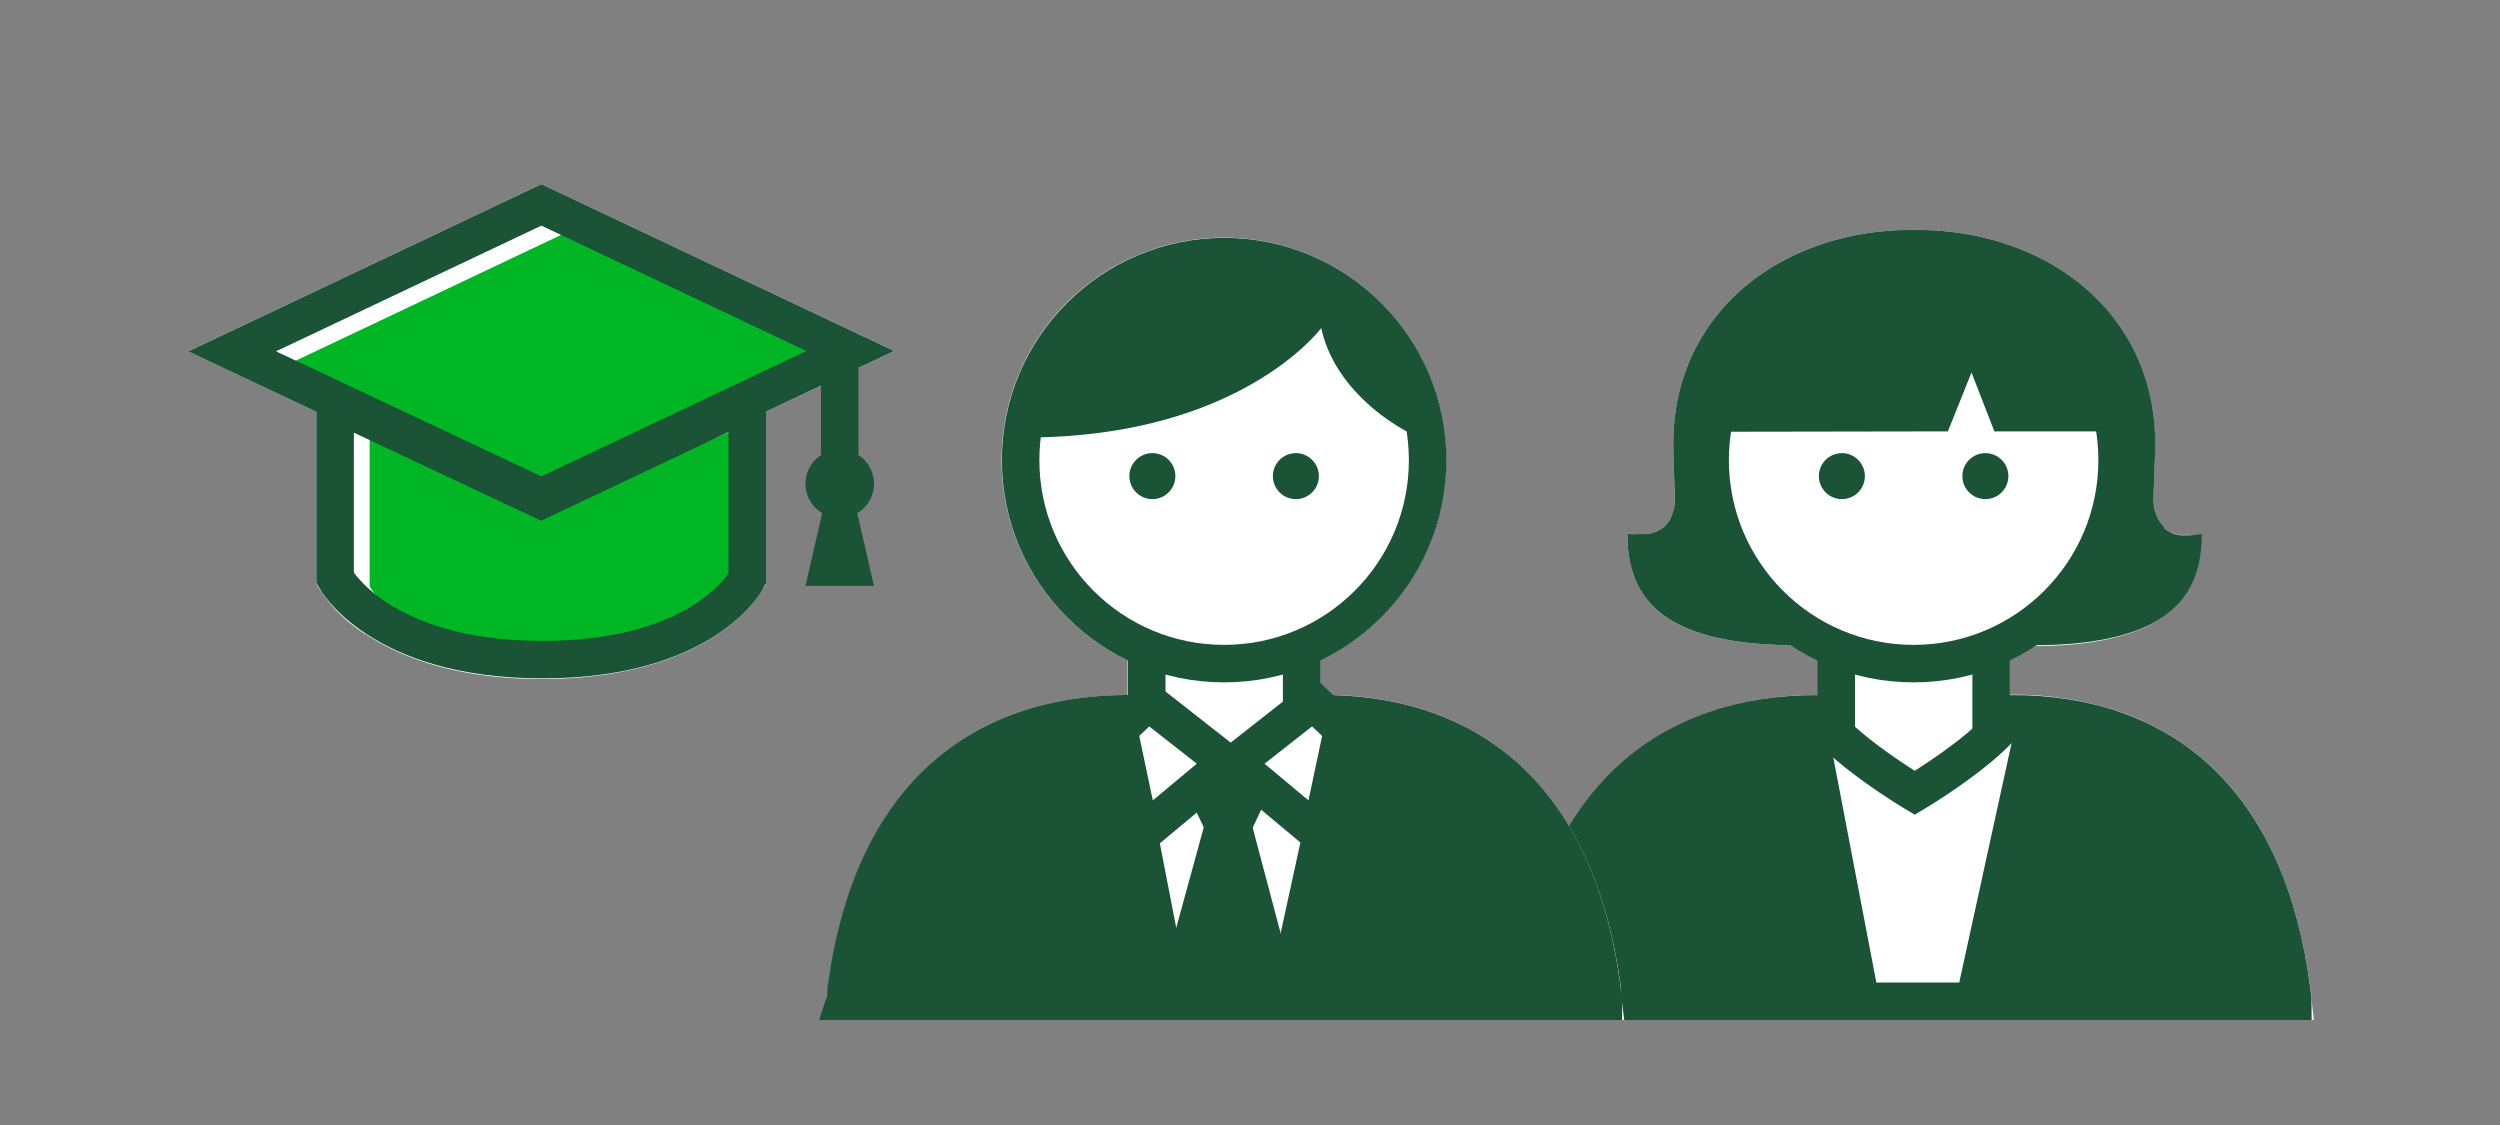 <svg id="LINE_ART_STROKE" data-name="LINE ART / STROKE" xmlns="http://www.w3.org/2000/svg" viewBox="0 0 200 90"><rect x="0" y="0" width="200" height="90" fill="#808080" stroke="none"/><defs><style>.cls-1,.cls-4{fill:#fff;}.cls-2,.cls-6{fill:#1a5336;}.cls-3,.cls-5{fill:none;}.cls-3,.cls-4,.cls-5,.cls-6{stroke:#1a5336;stroke-miterlimit:10;stroke-width:3px;}.cls-5{stroke-linecap:square;}.cls-7{fill:#00b624;}</style></defs><title>alumniProfessionalPreferredRates_smp_200x90</title><polygon class="cls-1" points="121.35 79.15 121.35 79.15 121.35 79.14 121.35 79.15"/><polygon class="cls-1" points="121.34 79.19 121.35 79.15 121.35 79.15 121.34 79.19"/><path class="cls-1" d="M184.92,79.94c0-.22,0-.47-.08-.75-1-7.88-3.68-13.82-7.86-17.78A20.43,20.43,0,0,0,169.75,57a26.35,26.35,0,0,0-8.84-1.42h-.13V52.82a18.32,18.32,0,0,0,2-1.13c10.62-.07,13.25-3.92,13.25-8.9a7,7,0,0,1-.9,0l-.26,0a4.17,4.17,0,0,1-.52,0l-.27-.07a3.56,3.56,0,0,1-.39-.13l-.25-.13-.3-.2L173,42a3.25,3.25,0,0,1-.23-.29l-.15-.26a2.26,2.26,0,0,1-.15-.39,3,3,0,0,1-.1-.32,3.89,3.89,0,0,1-.08-.51,2.22,2.22,0,0,1,0-.38c0-.14,0-.29,0-.44.05-1.49.12-3.45.12-3.89,0-10.45-8.58-17.13-19.15-17.13H153c-10.57,0-19.14,6.68-19.14,17.13,0,.44.06,2.4.12,3.89,0,.15,0,.3,0,.44a2.22,2.22,0,0,1,0,.38,3.89,3.89,0,0,1-.08.51,3,3,0,0,1-.1.32,2.26,2.26,0,0,1-.15.39l-.15.26a3.25,3.25,0,0,1-.23.29l-.2.19-.3.2-.25.13a3.56,3.56,0,0,1-.39.13l-.27.07a4.17,4.17,0,0,1-.52,0l-.26,0a6.79,6.79,0,0,1-.89,0c0,5,2.62,8.83,13.25,8.9a17.33,17.33,0,0,0,2,1.13V55.6a27,27,0,0,0-8.8,1.4,20.45,20.45,0,0,0-10.16,7.69c-2.61,3.7-4.34,8.51-5.09,14.46,0,.28-.06.55-.09.78l-.19,1.67h64Z"/><polygon class="cls-1" points="184.84 79.19 184.84 79.19 184.84 79.19 184.84 79.19"/><path class="cls-1" d="M61.28,32.93l10.25-4.85L43.31,14.73l-.64.3L15.06,28.11l10.25,4.83V46.68l.18.33a11.76,11.76,0,0,0,3.89,3.81c2.77,1.8,7.23,3.51,14,3.5s11.2-1.7,13.92-3.51a13.57,13.57,0,0,0,2.89-2.52,9.35,9.35,0,0,0,.66-.89,2.62,2.62,0,0,0,.17-.28v0l.23-.32Z"/><g id="medBusinessman"><path class="cls-2" d="M175.17,42.82l-.26,0a4.17,4.17,0,0,1-.52,0l-.27-.07c-.13,0-.27-.08-.39-.13a1.36,1.36,0,0,1-.24-.13,2.36,2.36,0,0,1-.31-.2L173,42a3.25,3.25,0,0,1-.23-.29l-.15-.26a2.26,2.26,0,0,1-.15-.39,3,3,0,0,1-.1-.32,3.89,3.89,0,0,1-.08-.51,2.22,2.22,0,0,1,0-.38c0-.14,0-.29,0-.44.06-1.49.13-3.45.13-3.89,0-10.45-8.58-17.13-19.15-17.13H153c-10.57,0-19.14,6.68-19.14,17.13,0,.44.06,2.4.12,3.89,0,.15,0,.3,0,.44a2.22,2.22,0,0,1,0,.38,3.89,3.89,0,0,1-.08.51,3,3,0,0,1-.1.32,2.26,2.26,0,0,1-.15.39l-.15.26a3.25,3.25,0,0,1-.23.29l-.2.19-.3.2-.25.13a3.56,3.56,0,0,1-.39.13l-.27.07a4.17,4.17,0,0,1-.52,0l-.26,0a6.79,6.79,0,0,1-.89,0c0,5,2.62,8.84,13.3,8.9.73,0,5.2.06,9.67.05s8.94,0,9.67-.05c10.68-.06,13.31-3.91,13.31-8.9A7,7,0,0,1,175.17,42.82Z"/><line class="cls-3" x1="146.9" y1="59.37" x2="146.9" y2="51.94"/><line class="cls-3" x1="159.29" y1="51.94" x2="159.29" y2="59.37"/><circle class="cls-4" cx="153.09" cy="36.81" r="16.28"/><circle class="cls-2" cx="147.35" cy="38.09" r="1.84"/><circle class="cls-2" cx="158.83" cy="38.09" r="1.84"/><path class="cls-5" d="M183.43,80.1c0-.24-.05-.49-.08-.72C181.43,64.08,173,57.1,160.91,57.1c-1.72,2.75-7.73,6.33-7.73,6.33s-6-3.58-7.73-6.33c-12.08,0-20.66,6.87-22.62,22.24,0,.25,0,.51-.08.76Z"/><path class="cls-6" d="M181.86,79.19c-1.65-13.18-9.29-19.8-19.16-20.83L158,79.86h23.92C181.91,79.64,181.89,79.41,181.86,79.19Z"/><path class="cls-6" d="M124.89,79.15c0,.23,0,.48-.07.71h24l-4.11-21.49C134.83,59.42,126.57,66,124.89,79.15Z"/><path class="cls-2" d="M137.58,34.54c.38-9.82,7.29-15.13,15.5-15.09,11.09.06,16.06,7.24,15.47,15.06h-9l-1.83-4.71-1.89,4.71Z"/></g><path class="cls-7" d="M60,33.85,44.79,40.42,29.57,33.91v13h0s3.25,6,15.31,6,15.12-6,15.13-6V33.21"/><path class="cls-3" d="M59.79,32.19,43.29,40,26.81,32.25v14h0s3.51,6.52,16.59,6.52S59.78,46.3,59.78,46.3V32.19"/><polygon class="cls-7" points="45.19 18.65 67.18 29.05 45.19 39.45 23.18 29.08 45.19 18.65"/><polygon class="cls-3" points="43.31 16.39 68.02 28.08 43.31 39.77 18.57 28.11 43.31 16.39"/><line class="cls-3" x1="67.18" y1="28.64" x2="67.18" y2="39.03"/><polygon class="cls-2" points="66.24 39.03 64.44 46.87 69.92 46.87 68.11 39.02 66.24 39.03"/><circle class="cls-1" cx="67.1" cy="37.97" r="1.48"/><circle class="cls-2" cx="67.18" cy="38.7" r="2.74"/><path class="cls-1" d="M129.94,81.6h-64l.21-1.94.06-.51c1.92-15.16,10.46-23.51,24-23.54V52.82a17.78,17.78,0,1,1,15.4,0V54.6l1.08,1c13,.4,21.11,8.71,23,23.55,0,.16,0,.33,0,.5Z"/><g id="medBusinessman-2" data-name="medBusinessman"><line class="cls-3" x1="91.74" y1="59.37" x2="91.74" y2="51.94"/><line class="cls-3" x1="104.13" y1="51.94" x2="104.13" y2="59.37"/><circle class="cls-3" cx="97.93" cy="36.81" r="16.28"/><circle class="cls-2" cx="92.19" cy="38.09" r="1.84"/><circle class="cls-2" cx="103.67" cy="38.09" r="1.84"/><path class="cls-2" d="M105.7,26.24S99.26,35,82,35a16,16,0,0,1,31.84,0C113.87,35.34,107,32.29,105.7,26.24Z"/><path class="cls-5" d="M128.27,80.1c0-.24-.05-.49-.08-.72-1.92-15.3-10.35-22.28-22.44-22.28a9,9,0,0,1-15.46,0C78.21,57.1,69.63,64,67.67,79.34c0,.25,0,.51-.08.76Z"/><path class="cls-6" d="M126.7,79.19c-1.65-13.18-9.29-19.8-19.16-20.83l-4.69,21.5h23.92C126.75,79.64,126.73,79.41,126.7,79.19Z"/><path class="cls-6" d="M69.73,79.15c0,.23,0,.48-.07.71h24L89.5,58.37C79.67,59.42,71.41,66,69.73,79.15Z"/><polygon class="cls-2" points="94.05 80.09 97.49 67.59 99.02 67.59 102.34 80.09 94.05 80.09"/><path class="cls-2" d="M98.24,70.51l2.15,8.08H96l2.22-8.08m-1.89-4.43L92.08,81.59h12.21l-4.11-15.5Z"/><polygon class="cls-2" points="93.51 60.38 102.97 60.38 100.09 66.48 96.44 66.47 93.51 60.38"/><polygon class="cls-4" points="98.13 61.06 91.27 66.78 89.5 58.37 91.84 56.13 98.13 61.06"/><polygon class="cls-4" points="98.78 61.06 105.63 66.78 107.41 58.37 105.06 56.13 98.78 61.06"/></g></svg>